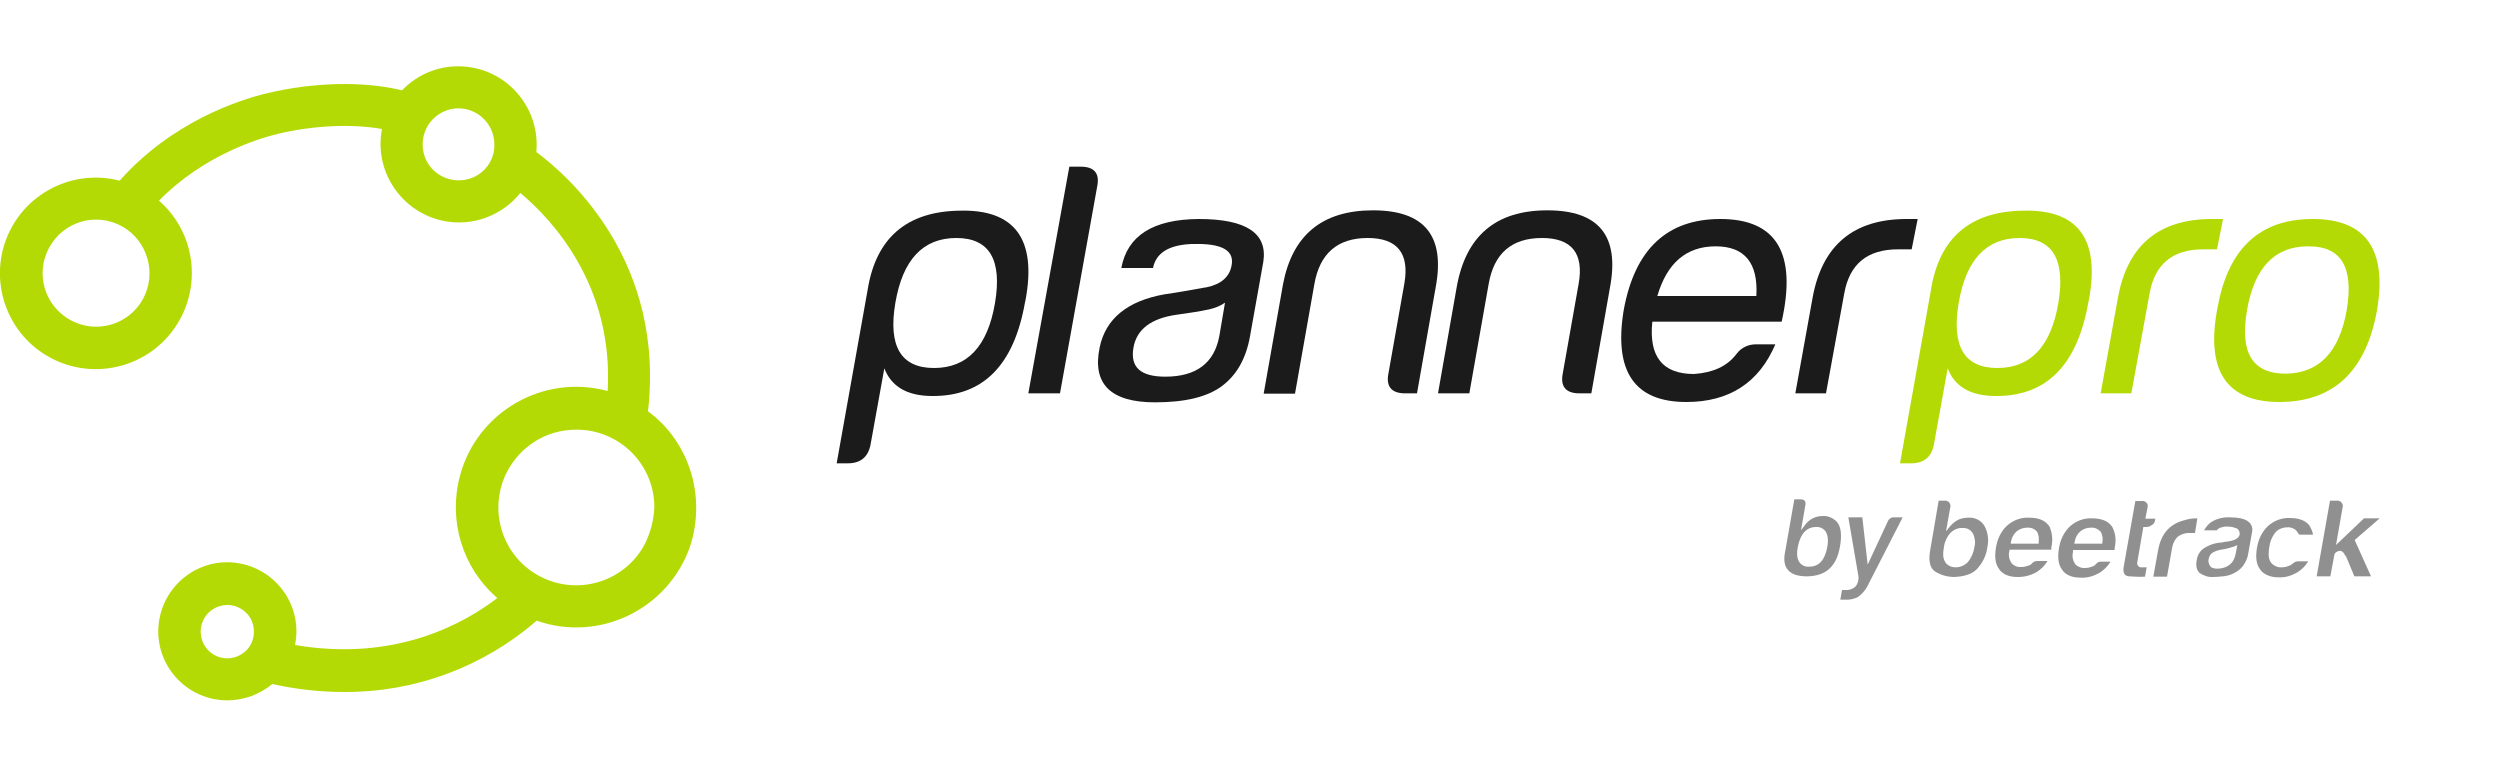 <?xml version="1.0" encoding="utf-8"?>
<!-- Generator: Adobe Illustrator 25.0.0, SVG Export Plug-In . SVG Version: 6.00 Build 0)  -->
<svg version="1.1" id="Layer_1" xmlns="http://www.w3.org/2000/svg" xmlns:xlink="http://www.w3.org/1999/xlink" x="0px" y="0px"
	 viewBox="0 0 750 230" style="enable-background:new 0 0 750 230;" xml:space="preserve">
<style type="text/css">
	.st0{fill:#1B1B1B;}
	.st1{fill:#B3DA05;}
	.st2{fill:#909090;}
</style>
<g id="Capa_2_1_">
	<g id="Capa_1-2">
		<g id="Group-17_1_">
			<path id="Combined-Shape_1_" class="st0" d="M307.7,89.8l-0.2,0.9c-3.3,18.8-12.5,28.2-27.8,28.1c-7.5,0-12.3-2.8-14.4-8.3
				l-4.1,22.7c-0.7,3.9-3,5.8-6.9,5.8H251l9.3-52.1c2.5-15.5,11.7-23.5,27.7-23.7C304.4,62.8,311,71.7,307.7,89.8z M286.9,71.4
				c-10,0-16.1,6.5-18.3,19.5c-2.2,13,1.7,19.5,11.6,19.5c10,0,16.1-6.5,18.3-19.5C300.7,77.9,296.8,71.4,286.9,71.4z"/>
			<path id="Path_1_" class="st0" d="M318,118h-9.5l12.3-68h3.4c4,0,5.7,1.9,5,5.7L318,118z"/>
			<path id="Combined-Shape-2_1_" class="st0" d="M359.6,65.7c14.2,0,20.7,4.2,19.4,12.8l0,0l-4,22.4c-1.2,6.7-4,11.6-8.4,14.9
				c-4.4,3.3-11.1,4.9-20.1,4.9c-13.3,0-18.9-5.5-16.6-16.5c1.8-8.6,8.3-13.9,19.4-15.9c3.6-0.5,7.5-1.2,11.9-2l0,0l0.7-0.1
				c4.4-0.9,7-3.1,7.6-6.7c0.8-4.4-3-6.5-11.3-6.3l0,0h-0.8c-6.8,0.3-10.6,2.7-11.5,7.2h-9.5C338.2,70.7,345.9,65.8,359.6,65.7z
				 M367.5,90.8c-1.4,1-3,1.6-4.7,2c-2.3,0.5-4.6,0.9-6.9,1.2l0,0l-2.8,0.4c-7.8,1.1-12.2,4.4-13.1,10.1s2.2,8.5,9.6,8.5
				c9.3,0,14.7-4.1,16.2-12.2l0,0L367.5,90.8z"/>
			<path id="Path-2_1_" class="st0" d="M410.3,71.4c8.9,0,12.6,4.6,11,13.7l-4.8,27.1c-0.7,3.8,1,5.8,5,5.8h3.6l5.6-31.8
				c2.9-15.4-3.3-23.1-18.8-23.1c-15.2,0-24.2,7.4-27,22.2l-5.8,32.8h9.4l5.8-32.8C395.9,76,401.3,71.4,410.3,71.4z"/>
			<path id="Path-3_1_" class="st0" d="M462.6,71.4c8.9,0,12.6,4.6,11,13.7l-4.8,27.1c-0.7,3.8,1,5.8,5,5.8h3.6l5.6-31.8
				c2.9-15.4-3.3-23.1-18.8-23.1c-15.5,0-24.5,7.7-27.2,23.1l-5.6,31.8h9.4l5.8-32.8C448.2,76,453.5,71.4,462.6,71.4z"/>
			<path id="Combined-Shape-3_1_" class="st0" d="M516.1,65.7c16.9,0,23,10.3,18.4,30.8h-38.8c-1.1,10.5,3.1,15.7,12.5,15.7
				c5.7-0.4,9.8-2.3,12.5-5.7l0,0l0.4-0.5c1.3-1.7,3.4-2.7,5.6-2.7h5.9c-4.9,11.5-13.8,17.3-26.7,17.3c-15.6,0-21.8-9.2-18.8-27.5
				C490.4,74.8,500.1,65.7,516.1,65.7z M514.7,73.9c-8.8,0-14.6,5-17.5,14.9h29.7C527.5,78.9,523.4,73.9,514.7,73.9L514.7,73.9z"/>
			<path id="Path-4_1_" class="st0" d="M538.6,118h9.2l5.5-30.1c1.6-8.7,6.9-13.1,16.1-13.1h4.1l1.8-9.1h-3.3
				c-15.9,0-25.3,7.8-28.2,23.5L538.6,118z"/>
			<path id="Combined-Shape-4_1_" class="st1" d="M626.7,89.8l-0.2,0.9c-3.3,18.8-12.5,28.2-27.8,28.1c-7.5,0-12.3-2.8-14.4-8.3
				l-4.1,22.7c-0.7,3.9-3,5.8-6.9,5.8H570l9.3-52.1c2.5-15.5,11.7-23.5,27.7-23.7C623.4,62.8,630,71.7,626.7,89.8z M605.9,71.4
				c-10,0-16.1,6.5-18.3,19.5c-2.2,13,1.7,19.5,11.6,19.5c10,0,16.1-6.5,18.3-19.5S615.8,71.4,605.9,71.4z"/>
			<path id="Path-5_1_" class="st1" d="M630.2,118h9.2l5.5-30.1c1.6-8.7,6.9-13.1,16.1-13.1h4.1l1.8-9.1h-3.3
				c-15.9,0-25.3,7.8-28.2,23.5L630.2,118z"/>
			<path id="Combined-Shape-5_1_" class="st1" d="M693.8,65.7c16,0,22.4,9.2,19.3,27.4c-3.3,18.3-13.1,27.5-29.3,27.5
				c-15.7,0-22-9.2-18.7-27.5l0,0l0.2-1C668.5,74.5,678,65.7,693.8,65.7z M693,73.9h-0.6c-10,0-16.1,6.4-18.3,19.2
				c-2.2,12.7,1.6,19,11.6,19c10-0.1,16.1-6.5,18.3-19c2.2-12.9-1.6-19.3-11.6-19.2L693,73.9z"/>
		</g>
		<path class="st2" d="M590,172.5c1.1-0.3,2.2-0.9,3-1.7c1.7-1.8,2.9-4.1,3.2-6.6c0.5-2.1,0.2-4.4-0.8-6.3l-0.1-0.2
			c-1-1.6-2.8-2.5-4.7-2.4c-1.1,0-2.1,0.2-3.1,0.6c-0.6,0.3-1.1,0.7-1.6,1.1c-0.3,0.3-0.6,0.6-0.9,0.9l-1.2,1.5l1.3-7.3
			c0.1-0.4,0-0.9-0.3-1.3c-0.3-0.4-0.8-0.6-1.2-0.6h-2l-2.6,15.2c-0.4,2.5-0.1,4.4,0.9,5.5c0.2,0.2,0.4,0.4,0.7,0.6l0,0
			c1.8,1.1,3.8,1.6,5.8,1.6C587.7,173,588.8,172.9,590,172.5z M583.5,168.5c-0.6-1-0.7-2.4-0.3-4.5c0.2-1.5,0.9-3,1.9-4.1l0,0
			c1-1,2.3-1.6,3.7-1.5c1.3-0.1,2.5,0.6,3.1,1.7c0.1,0.1,0.1,0.2,0.1,0.2c0.5,1.2,0.7,2.6,0.3,3.9c-0.2,1.6-0.9,3.1-1.9,4.4
			c-1,1-2.3,1.6-3.7,1.6c-1,0-1.9-0.3-2.7-1C583.8,168.9,583.6,168.7,583.5,168.5L583.5,168.5z"/>
		<path class="st2" d="M614.9,158.1c-0.1-0.2-0.2-0.4-0.4-0.6c-1.2-1.5-3.1-2.2-5.9-2.2l0,0c-2.4-0.1-4.7,0.8-6.5,2.4
			c-1.8,1.7-2.9,4-3.3,6.5c-0.5,2.9-0.2,5.1,1,6.6l0.2,0.3c1.2,1.4,3,2,5.4,2l0,0c2,0,3.9-0.5,5.6-1.5c1.3-0.8,2.4-1.9,3.2-3.2
			c0,0,0-0.1,0-0.1h-2.8c-0.4,0-0.8,0-1.1,0.2c-0.2,0.1-0.3,0.2-0.5,0.3l-0.1,0.1l-0.2,0.2l-0.2,0.2c-0.2,0.2-0.4,0.3-0.6,0.3
			c-0.7,0.3-1.5,0.5-2.3,0.5l0,0c-1,0.1-1.9-0.2-2.7-0.9c-0.1-0.1-0.2-0.2-0.3-0.4c-0.7-1-0.9-2.3-0.6-3.5l0.1-0.4h12.5
			c0,0,0-0.1,0-0.3v-0.1c0-0.1,0-0.2,0-0.3C615.9,162.1,615.7,160,614.9,158.1z M611.6,162.6v0.5h-8.4l0.1-0.6
			c0.2-1.2,0.8-2.3,1.7-3.1l0,0c0.9-0.7,2-1.1,3.1-1.1c1.1-0.1,2.2,0.3,2.9,1.1c0.2,0.2,0.3,0.5,0.4,0.8
			C611.7,161,611.7,161.8,611.6,162.6z"/>
		<path class="st2" d="M621.9,165h12.5c0,0,0-0.1,0-0.3v-0.1c0-0.1,0-0.2,0-0.3c0.5-2,0.3-4.1-0.6-6c-0.1-0.2-0.2-0.4-0.4-0.6
			c-1.2-1.5-3.1-2.2-5.9-2.2l0,0c-2.4-0.1-4.7,0.8-6.5,2.4c-1.8,1.7-2.9,4-3.3,6.5c-0.5,2.9-0.2,5.1,1,6.6l0.2,0.3
			c1.2,1.4,3,2,5.4,2l0,0c2,0.1,3.9-0.5,5.6-1.5c1.3-0.8,2.4-1.9,3.2-3.2c0,0,0-0.1,0-0.1h-2.6c-0.4,0-0.8,0-1.1,0.2
			c-0.2,0.1-0.3,0.2-0.5,0.4l-0.1,0.1l-0.2,0.2l-0.2,0.2c-0.2,0.1-0.4,0.3-0.6,0.3c-0.7,0.3-1.5,0.5-2.3,0.5c-1,0.1-1.9-0.3-2.7-0.9
			c-0.1-0.1-0.2-0.2-0.3-0.4c-0.7-1-0.9-2.3-0.6-3.5L621.9,165z M622.4,162.5c0.2-1.2,0.8-2.3,1.7-3.1c0.9-0.7,1.9-1.1,3.1-1.1l0,0
			c1.1-0.1,2.1,0.3,2.9,1.1c0.2,0.2,0.3,0.5,0.4,0.8c0.3,0.8,0.4,1.6,0.2,2.4v0.5h-8.4L622.4,162.5z"/>
		<polygon class="st2" points="634.2,167.8 634.2,167.8 634.2,167.8 		"/>
		<path class="st2" d="M646.5,156.2v-0.1l0.1-0.5h-3l0.7-3.5c0-0.2,0-0.4,0-0.7c-0.1-0.2-0.2-0.4-0.3-0.5c-0.3-0.4-0.7-0.6-1.2-0.6
			h-2.2l-3.5,19.8c-0.2,1.2,0,2,0.5,2.4c0.4,0.3,0.8,0.4,1.2,0.4c1.6,0.1,3.2,0.2,4.7,0.1l0.5-2.8h-1.2c-0.2,0-0.4,0-0.6,0
			c-0.7-0.1-1.2-0.8-1-1.5c0,0,0-0.1,0-0.1l1.8-10.5h0.9c0.6,0,1.1-0.2,1.5-0.5C646,157.3,646.4,156.8,646.5,156.2z"/>
		<path class="st2" d="M653.6,160.8c1.1-0.7,2.4-1,3.6-0.9h1.3l0.7-4.4H659c-1.3,0-2.6,0.2-3.8,0.6c-1.2,0.3-2.4,0.8-3.4,1.5
			c-1.1,0.7-2,1.7-2.7,2.8c-0.8,1.3-1.3,2.8-1.6,4.3l-1.5,8.3h4.1l1.6-9C652,162.7,652.6,161.6,653.6,160.8z"/>
		<path class="st2" d="M659.9,171.9c1.2,0.8,2.6,1.3,4,1.2c0.9,0,1.8-0.1,3-0.2c1.1-0.1,2.2-0.4,3.2-0.9c1-0.5,2-1.2,2.7-2.1
			c0.9-1.2,1.5-2.5,1.7-4l1.1-6.2c0.2-0.7,0.1-1.5-0.2-2.1c-0.2-0.5-0.6-0.9-1-1.2c-1.1-0.8-3-1.2-5.5-1.2l0,0
			c-1.9-0.1-3.9,0.4-5.5,1.4c-0.9,0.6-1.6,1.5-2.2,2.5h3.8c0.4-0.5,0.9-0.8,1.5-0.9c0.6-0.2,1.3-0.3,2-0.2c0.7,0,1.4,0.1,2.1,0.4
			c0.7,0.1,1.2,0.7,1.3,1.5c0,0.1,0,0.3,0,0.4c-0.2,1.2-1.5,1.9-3.9,2.2c-0.4,0-0.8,0.1-1.2,0.2c-0.3,0.1-0.7,0.1-1,0.1
			c-1.6,0.2-3.1,0.7-4.5,1.6c-1.3,0.8-2.1,2.2-2.3,3.7c-0.3,1.7,0,2.9,0.8,3.7L659.9,171.9z M662.6,167.7c0.1-0.6,0.4-1.2,0.9-1.7
			c0.7-0.5,1.5-0.8,2.3-1l1.7-0.3c1-0.2,1.9-0.5,2.9-0.8l0.8-0.4l-0.5,2.6c-0.2,1.3-0.8,2.5-1.8,3.3c-1,0.8-2.3,1.2-3.7,1.2l0,0
			c-0.6,0-1.2-0.1-1.8-0.4c-0.1-0.1-0.2-0.2-0.3-0.3C662.6,169.2,662.4,168.4,662.6,167.7L662.6,167.7z"/>
		<path class="st2" d="M689.8,160.4h4.1c-0.1-0.8-0.4-1.5-0.8-2.2v-0.1c-0.1-0.1-0.2-0.3-0.3-0.5c-1.2-1.5-3.2-2.2-5.9-2.2l0,0
			c-2.4-0.1-4.7,0.8-6.5,2.4c-1.8,1.7-2.9,4-3.3,6.5c-0.5,2.9-0.2,5.1,1,6.6l0.2,0.3c1.2,1.3,3,2,5.3,2l0,0c2,0.1,3.9-0.5,5.6-1.5
			c1.3-0.8,2.4-1.9,3.2-3.2v-0.1h-2.8c-0.4,0-0.7,0-1.1,0.2l-0.1,0.1c-0.2,0.1-0.3,0.2-0.5,0.3l-0.5,0.4c-0.2,0.1-0.4,0.3-0.6,0.3
			c-0.7,0.3-1.5,0.5-2.3,0.5l0,0c-1,0.1-1.9-0.3-2.7-0.9c-0.1-0.1-0.3-0.3-0.4-0.4c-0.8-0.9-1-2.5-0.6-4.8c0.2-1.8,1-3.5,2.2-4.8
			c0.9-0.7,2-1.1,3.1-1.1l0,0c1.1-0.1,2.2,0.3,2.9,1.1c0.2,0.2,0.3,0.5,0.5,0.8C689.8,160.2,689.8,160.3,689.8,160.4z"/>
		<path class="st2" d="M700.8,163.5l2-11.4c0.1-0.2,0.1-0.5,0-0.7c-0.2-0.7-0.8-1.2-1.5-1.2H699l-4,22.7h4.1l1.2-6.4
			c0.1-0.8,1-1.1,1.3-1.2c0.8-0.2,1.4,0.2,2,1.4c0,0,0,0.1,0.1,0.1c0.1,0.1,0.1,0.2,0.2,0.3l2.4,5.8h5l-4.9-10.9l7.5-6.5h-4.7
			L700.8,163.5z"/>
		<path class="st2" d="M536.4,171c1.1,1.3,3,1.9,5.7,1.9h0.1c5.6-0.1,8.8-3,9.8-9c0.6-3.4,0.3-5.9-0.9-7.3c-1.1-1.2-2.7-1.9-4.3-1.8
			c-2.1,0-4.1,1-5.3,2.7l-1.2,1.6l1.3-7.5c0.1-0.5,0.1-0.9-0.2-1.4c-0.3-0.3-0.8-0.4-1.2-0.4h-1.9l-2.7,15.4
			C535,167.8,535.3,169.8,536.4,171z M539.4,163.8c0.8-3.8,2.7-5.7,5.4-5.7c1-0.1,2,0.3,2.7,1.1c0.8,1,1.1,2.6,0.7,4.8
			c-0.7,4-2.5,6-5.4,6c-1.1,0.1-2.1-0.3-2.8-1.1C539.1,167.8,538.9,166.2,539.4,163.8L539.4,163.8z"/>
		<path class="st2" d="M560.1,176.1l10.7-20.9h-2.5c-0.9-0.1-1.7,0.5-2,1.3l-6,12.9l-1.6-14.2h-4.2l3,17.5c0.2,1.1-0.1,2.3-0.8,3.2
			c-0.8,0.8-2,1.2-3.2,1.1h-0.9l-0.5,2.9c0.2,0,0.7,0,1.4,0c1.4,0.1,2.7-0.2,3.9-0.8C558.5,178.3,559.4,177.3,560.1,176.1z"/>
		<path class="st1" d="M207.4,142.1c-2.2-7.5-6.7-14.1-13-18.7c5.1-44.5-23-70-33.5-77.8c1.2-12.9-8.3-24.4-21.2-25.6
			c-7.1-0.7-14.1,1.9-19.1,7.1c-11.4-2.8-26.4-2.5-40.6,0.9c-8.3,2-28.4,8.5-44.1,26.2c-12.7-3.3-26.1,2.5-32.4,14l0,0
			C-4.1,82.1,1,99.6,14.9,107.2s31.4,2.6,39.1-11.4c6.5-11.9,3.9-26.7-6.3-35.6c13.5-13.8,30.2-18.7,35.5-20
			c10.8-2.6,22.4-3.1,31.4-1.5c-2.5,12.7,5.9,25.1,18.6,27.6c8.6,1.7,17.4-1.6,22.9-8.4c9.5,7.9,28,27.7,26.2,59.4
			c-19.2-5.2-39.1,6.1-44.3,25.4c-3.6,13.4,0.7,27.7,11.2,36.7c-9.6,7.4-30.3,19.3-60.7,14.1c2.3-11.2-5-22.1-16.2-24.4
			c-11.2-2.3-22.1,5-24.4,16.2c-2.3,11.2,5,22.1,16.2,24.4c3.8,0.8,7.7,0.4,11.4-0.9c2.3-0.9,4.4-2.1,6.2-3.6
			c7.1,1.6,14.3,2.4,21.6,2.4c21.2,0.1,41.7-7.5,57.7-21.4c18.8,6.6,39.4-3.4,46-22.2C209.3,157,209.5,149.3,207.4,142.1
			L207.4,142.1z M42.9,89.7c-4.3,7.8-14.1,10.6-21.8,6.3c0,0,0,0,0,0c-7.8-4.3-10.6-14-6.3-21.8s14-10.6,21.8-6.3
			C44.3,72.2,47.1,82,42.9,89.7L42.9,89.7z M146.8,49c-3.1,5.1-9.8,6.6-14.9,3.5c-5.1-3.1-6.6-9.8-3.5-14.9c1.5-2.4,3.9-4.1,6.6-4.8
			c0.8-0.2,1.7-0.3,2.5-0.3c6,0,10.8,4.9,10.8,10.8C148.4,45.3,147.8,47.3,146.8,49L146.8,49z M75.5,192.8c-1.8,4-6.6,5.8-10.6,4
			c-4-1.8-5.8-6.6-4-10.6c1.8-4,6.6-5.8,10.6-4c1.9,0.9,3.5,2.5,4.2,4.5C76.4,188.7,76.3,190.9,75.5,192.8z M193.3,163.5
			c-6.2,11.3-20.4,15.4-31.7,9.2c-11.3-6.2-15.4-20.4-9.2-31.7c3-5.4,8-9.5,14-11.2c2.1-0.6,4.3-0.9,6.6-0.9
			c12.9,0,23.4,10.5,23.3,23.4C196.1,156.2,195.1,160,193.3,163.5z"/>
	</g>
</g>
</svg>
